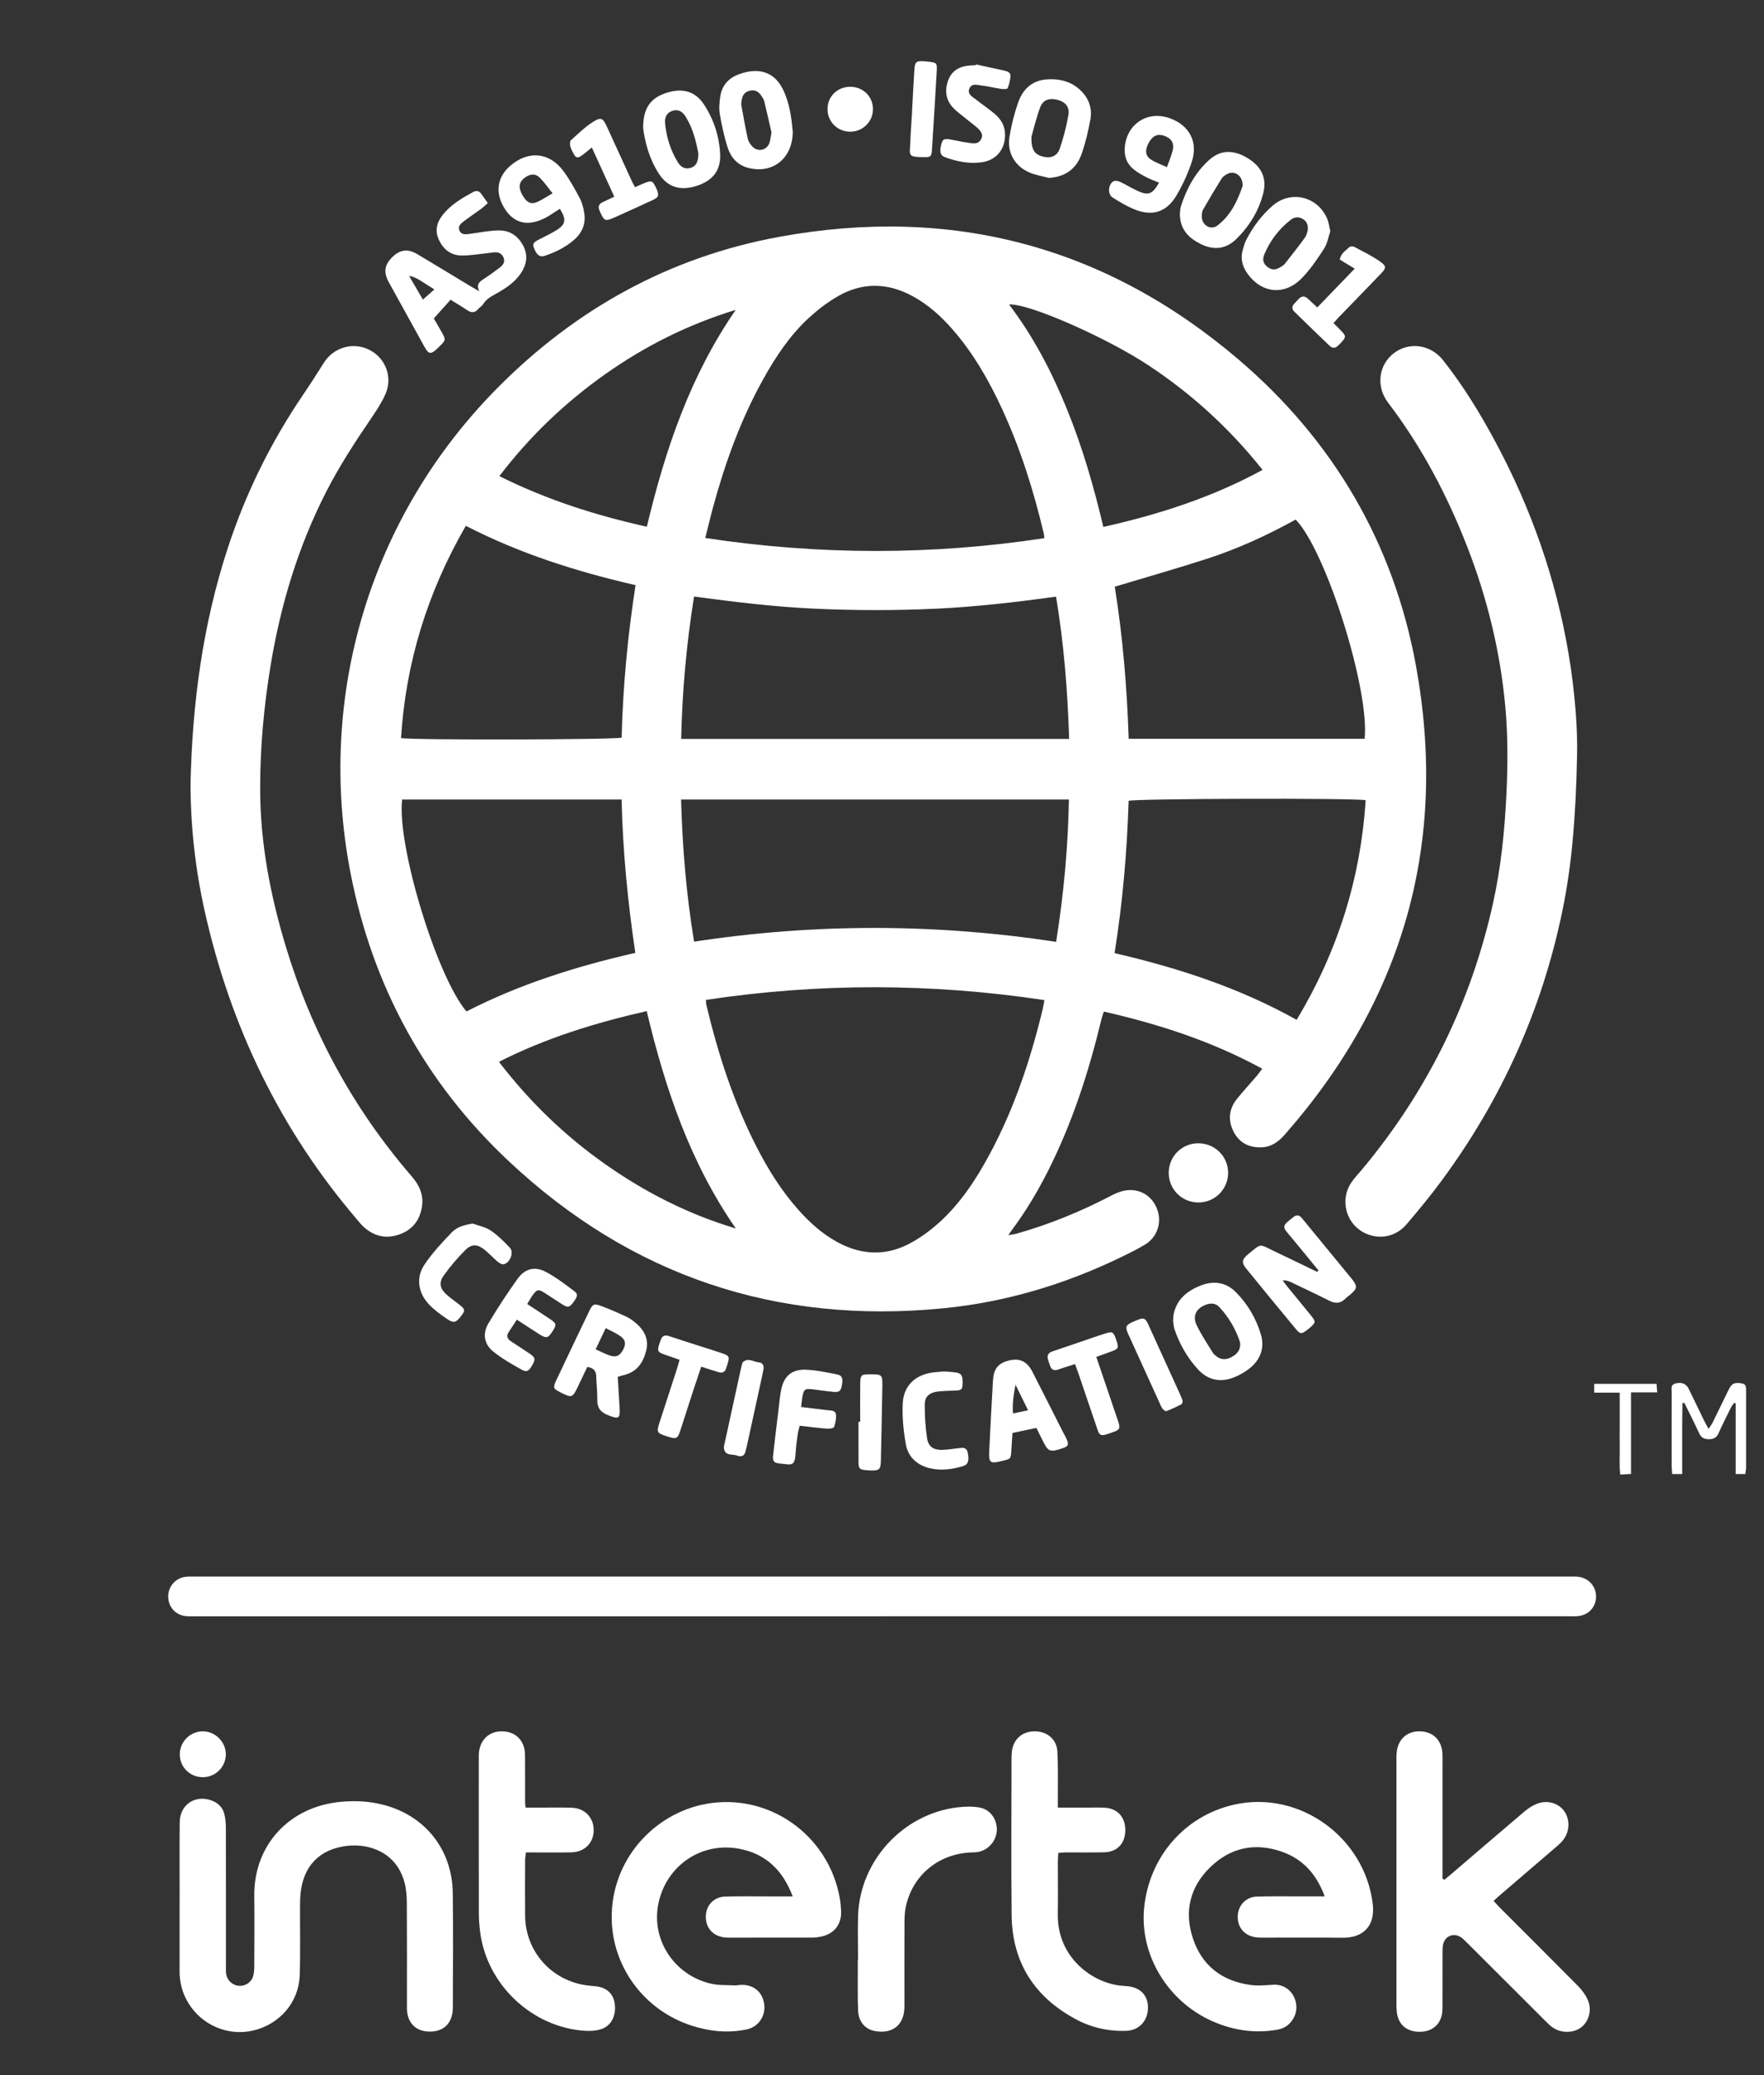 <svg xmlns="http://www.w3.org/2000/svg" id="Layer_1" data-name="Layer 1" viewBox="0 0 850 1000"><rect x="0" y="0" width="850" height="1000" fill="#333333" stroke="none"/><defs><style>      .cls-1 {        fill: #fff;        stroke-width: 0px;      }    </style></defs><path class="cls-1" d="m608.2,515.01c-24.27-13.24-49.71-21.46-76.29-27.53-.41,1.26-.83,2.29-1.09,3.35-6.07,25.36-14.02,50.06-25.8,73.41-4.93,9.77-10.5,19.15-17.02,27.95-.58.79-1.14,1.6-2.15,3.03,1.76-.3,2.83-.39,3.84-.68,16.1-4.54,31.48-10.86,46.28-18.63,2.35-1.23,5.07-2.2,7.69-2.38,6.77-.48,12.3,3.69,14.25,10.15,1.84,6.1-.54,12.71-6.16,16.08-3.94,2.36-8.08,4.4-12.22,6.39-26.91,12.94-55.18,21.38-84.92,24.31-80.48,7.93-150.6-15.6-209.49-70.91-40.38-37.92-65.74-84.69-76.26-139.09-16.39-84.76,9.31-171.37,70.82-233.48,37.77-38.14,82.99-63.17,135.79-72.84,82.94-15.2,157.33,4.41,221.51,59.26,45.58,38.96,74.59,88.52,85.34,147.52,15.5,85.11-5.94,160.57-63.11,225.72-3.05,3.47-6.47,6.09-11.33,6.26-6.04.22-10.72-2.19-13.46-7.55-2.79-5.46-2.29-10.92,1.6-15.76,3.06-3.81,6.39-7.4,9.57-11.11.83-.97,1.55-2.04,2.63-3.48Zm-268.04-33.17c.1,1.17.07,1.88.23,2.54,5.66,23.67,13.1,46.72,24.24,68.44,5.52,10.77,11.91,20.99,19.97,30.08,5.46,6.16,11.51,11.63,18.8,15.63,12.05,6.6,24.19,6.85,36.14.07,4.58-2.6,8.94-5.8,12.86-9.32,10.27-9.24,17.78-20.65,24.29-32.71,12.03-22.27,19.93-46.06,25.82-70.58.29-1.2.45-2.42.75-4.04-54.55-8.2-108.69-8.29-163.1-.1Zm-.33-222.58c54.97,8.31,109.1,8.33,163.38.09-.11-1.03-.1-1.6-.23-2.15-4.91-20.72-11.25-40.95-20.21-60.31-6.36-13.74-13.84-26.79-23.86-38.24-5.52-6.31-11.69-11.86-19.11-15.9-12.05-6.56-24.22-6.82-36.12.04-4.93,2.84-9.56,6.4-13.76,10.25-9.21,8.42-16.05,18.72-22.09,29.56-10.84,19.43-18.33,40.18-24.17,61.57-1.32,4.82-2.46,9.69-3.83,15.09Zm175.34,96.83c-.74-23.2-2.49-45.74-6.31-68.57-19.49,2.7-38.71,4.93-58.06,5.82-19.54.9-39.06.88-58.6-.03-19.32-.9-38.49-3.25-57.77-5.84-3.69,23.11-5.71,45.73-6.2,68.62h186.95Zm-180.74,97.7c58.36-8.9,116.31-8.76,174.47.08,3.69-23.1,5.74-45.71,6.16-68.59h-186.88c.63,22.95,2.5,45.48,6.26,68.51Zm209.44-97.76h113.68c2.51-23.62-18.6-90.67-33.22-105.64-13.57,7.47-27.65,14-42.43,18.79-14.71,4.77-29.6,8.99-44.74,13.55,3.84,23.93,5.88,48.35,6.71,73.3Zm-6.82,103.29c30.67,7.1,60.15,16.7,87.76,32.15,19.74-32.9,30.82-68,33.23-105.86-6.07-1.09-111.01-.78-114.19.3-.8,24.43-2.85,48.84-6.79,73.41Zm-343.83-103.65c5.23,1.05,103.16.82,106.32-.21.61-24.48,2.9-48.88,6.7-73.48-28.46-6.52-55.83-15.24-81.78-28.58-18.47,31.99-28.93,65.88-31.23,102.28Zm106.3,29.62h-105.75c-2.59,21.91,16.52,84.95,30.99,102.13,25.58-13.12,52.85-21.73,81.38-28.23-3.65-24.47-6.04-48.83-6.62-73.9Zm232.13-131.35c26.84-6.05,52.45-14.25,76.73-27.5-15.92-20-34.1-36.57-54.88-50.32-20.51-13.57-58.17-30.12-67.29-29.39,11.91,15.64,20.78,32.83,28.08,50.86,7.34,18.11,12.75,36.84,17.36,56.35Zm-220.03,233.31c-24.81,5.68-48.52,12.92-71.2,24.45,14.82,19.31,31.71,35.56,51.09,49.24,19.37,13.67,40.26,24.25,63.06,31.07-22.01-31.7-34.03-67.31-42.95-104.76Zm42.91-337.92c-22.86,6.97-43.8,17.45-63.12,31.15-19.3,13.68-36.19,29.83-50.79,48.97,22.87,11.4,46.38,18.89,71.07,24.38,8.87-37.3,20.94-72.87,42.84-104.51Z"></path><path class="cls-1" d="m91.79,378.01c.86-39.26,5.93-76.99,17.88-113.64,8.61-26.4,20.71-51.06,36.31-74.03,3.47-5.11,6.8-10.31,10.09-15.54,4.69-7.45,14.08-10.16,21.9-6.22,7.8,3.93,11.36,13.13,7.79,21.27-1.71,3.91-4.08,7.59-6.5,11.14-8.03,11.76-15.79,23.65-22.26,36.36-13.28,26.09-21.66,53.74-26.47,82.53-3.35,20.02-5.2,40.18-5.17,60.48.05,25.93,4.9,51.1,12.38,75.84,12.43,41.16,32.51,78.11,60.63,110.66,3.78,4.37,5.92,9.14,4.91,14.98-1.12,6.52-4.85,11.01-11.08,13.12-6.41,2.17-12.19.73-17.13-3.88-1.15-1.07-2.13-2.33-3.16-3.54-36.98-43.27-60.87-93.01-73.26-148.41-4.57-20.41-6.81-41.07-6.84-61.13Z"></path><path class="cls-1" d="m759.93,364.11c-.67,29.86-2.47,52.48-7.07,74.79-9.84,47.74-29.43,91.15-58.39,130.32-5.29,7.16-10.97,14.05-16.76,20.82-4.97,5.82-12.5,7.39-19.2,4.56-9.94-4.2-13.36-16.47-6.98-25.29,1.51-2.09,3.31-3.98,4.96-5.96,31.39-37.69,52.44-80.48,63-128.37,3.76-17.02,5.51-34.32,6.36-51.71.71-14.36.79-28.72-.54-43.08-2.46-26.51-8.72-52.09-18.37-76.86-9.64-24.76-21.93-48.08-38.08-69.28-5.91-7.75-4.63-18.16,2.77-23.84,7.36-5.65,17.71-4.26,23.77,3.43,9.73,12.34,17.9,25.7,25.31,39.53,17.17,32.05,29.05,65.93,35.11,101.8,3.15,18.61,4.46,37.38,4.09,49.13Z"></path><path class="cls-1" d="m425.15,778.89c-110.14,0-220.29,0-330.43,0-1.58,0-3.17.06-4.74-.04-4.99-.33-8.6-3.95-8.9-8.85-.31-5.03,3.09-9.34,8.06-10.11,1.27-.2,2.58-.14,3.87-.14,221.29,0,442.58,0,663.88,0,1.15,0,2.31-.05,3.45.07,5.24.55,8.93,4.79,8.71,9.98-.21,5.02-3.97,8.76-9.16,9.05-1.43.08-2.87.03-4.31.03-110.14,0-220.29,0-330.43,0Z"></path><path class="cls-1" d="m86.56,914.68c0-12.21-.1-24.43.04-36.64.09-8.37,7.44-13.28,15.28-10.41,3.17,1.16,5.43,3.32,6.24,6.61.51,2.06.7,4.25.71,6.38.05,22.13.03,44.26.03,66.39,0,1.29-.07,2.6.07,3.88.37,3.35,2.98,5.84,6.25,6.08,3.05.23,5.99-1.72,6.85-4.8.41-1.49.48-3.12.49-4.68.04-11.21.15-22.42,0-33.63-.35-24.57,16.78-43.32,41.86-45.58,6.81-.61,13.51-.28,20.1,1.39,20.3,5.15,33.4,21.52,33.69,42.59.25,18.39.1,36.79.03,55.18-.03,7.34-4.15,11.55-10.99,11.58-6.77.03-10.96-4.09-11.13-10.95-.02-1.01,0-2.01,0-3.02,0-15.95.06-31.9-.05-47.85-.02-3.42-.26-6.95-1.16-10.22-4.06-14.71-17.38-18.65-27.64-17.46-13.31,1.55-21.15,9.76-22.43,23.16-.2,2.14-.22,4.3-.23,6.46-.05,10.92.22,21.85-.16,32.76-.44,12.89-9.45,23.4-22.07,26.53-12.31,3.05-25.36-2.5-31.83-13.58-2.66-4.56-3.99-9.49-3.98-14.8.03-11.78,0-23.57.01-35.35Z"></path><path class="cls-1" d="m695.97,905.87c1.18-.97,2.37-1.93,3.53-2.93,11.68-10,23.33-20.03,35.06-29.97,1.72-1.46,3.7-2.78,5.78-3.63,4.98-2.05,10.33-.61,13.23,3.23,2.91,3.85,2.96,9.49-.03,13.71-.9,1.27-2.09,2.37-3.27,3.39-9.47,8.16-18.97,16.28-28.46,24.43-.64.55-1.23,1.15-2.09,1.97,1.15,1.24,2.16,2.39,3.24,3.47,12.49,12.5,25.03,24.96,37.45,37.54,1.88,1.9,3.58,4.19,4.65,6.61,2.14,4.82.62,10.36-3.12,13.27-3.66,2.85-9.61,2.95-13.74.09-1.4-.97-2.62-2.23-3.84-3.44-12.51-12.48-25-24.99-37.52-37.47-1.01-1.01-2.03-2.09-3.25-2.8-3.33-1.95-7.16-.34-8.15,3.4-.36,1.36-.34,2.84-.35,4.27-.03,8.19-.01,16.38-.02,24.57,0,1.29.03,2.59-.09,3.88-.55,5.89-4.6,9.54-10.65,9.66-6.17.12-10.38-3.23-11.19-9.02-.24-1.7-.25-3.44-.25-5.16-.01-38.79-.01-77.58,0-116.38,0-1.29-.03-2.59.09-3.88.58-6.53,5.06-10.58,11.43-10.35,6.22.22,10.3,4.31,10.64,10.7.07,1.29.03,2.59.03,3.88,0,17.24,0,34.48,0,51.72v4.7c.3.18.59.37.89.55Z"></path><path class="cls-1" d="m638.32,913.86c-4.02-10.85-10.6-18.01-20.69-21.54-13-4.55-24.84-1.95-34.61,7.63-9.67,9.48-12.46,21.24-8.23,34.09,4.31,13.07,13.85,20.49,27.4,22.46,3.64.53,7.44.21,11.15-.05,9.05-.63,13.7,9,10.13,15.8-1.72,3.28-4.39,5.24-8.03,5.87-10.81,1.87-21.2.33-31.17-4.06-21.65-9.55-35.19-32.09-32.96-54.66,2.45-24.71,19.67-44.45,43.42-49.76,31.42-7.03,62.81,15.71,66.73,47.77,1.37,11.2-5.09,16.5-14.54,16.39-12.94-.15-25.88-.03-38.82-.05-1.28,0-2.6-.06-3.85-.32-5.07-1.06-8.12-5.13-7.83-10.32.27-4.99,4-8.98,9.14-9.15,7.04-.23,14.09-.09,21.13-.1,3.57,0,7.15,0,11.64,0Z"></path><path class="cls-1" d="m381.97,913.86c-4.85-12.83-13.16-20.54-25.71-22.93-18.28-3.48-35.1,8.03-38.96,26.2-3.7,17.39,7.38,34.62,25.25,38.8,3.71.87,7.68.63,11.53.83.99.05,2-.23,3-.26,6.15-.18,10.47,3.53,11.19,9.57.65,5.5-2.85,10.71-8.4,11.89-9.07,1.92-18.04.98-26.79-1.87-22.42-7.3-38.04-27.99-38.32-51.59-.33-28.07,20.22-50.57,45.39-55.19,30.04-5.51,58.94,14.72,64.47,45.19.38,2.11.58,4.28.68,6.43.29,6.23-3.18,10.83-9.24,12.23-1.53.35-3.12.57-4.69.57-13.37.04-26.74.03-40.11.02-1,0-2.02-.05-3-.23-5.29-.99-8.45-5.09-8.14-10.49.28-5.02,3.97-8.9,9.18-9.07,7.04-.23,14.09-.08,21.13-.09,3.56,0,7.13,0,11.54,0Z"></path><path class="cls-1" d="m253.28,871.09c2.03,0,3.87,0,5.7,0,5.46,0,10.92-.11,16.38.04,6.43.17,10.84,4.83,10.71,11.06-.12,6.04-4.46,10.32-10.82,10.46-5.74.12-11.49.03-17.24.04-1.42,0-2.84,0-4.56,0-.16,1.34-.4,2.42-.41,3.51-.03,9.05-.1,18.1,0,27.15.21,17.07,12.63,31.02,29.6,33.38,1.42.2,2.85.3,4.28.44,5.3.49,8.68,3.57,9.31,8.48.76,5.95-1.83,10.84-6.96,12.33-2.29.66-4.83.81-7.22.67-25.41-1.52-47.28-21.97-50.65-47.31-.41-3.12-.66-6.29-.66-9.44-.05-24.56-.03-49.12-.03-73.69,0-.86-.02-1.72,0-2.59.24-6.99,4.81-11.48,11.46-11.29,6.52.19,10.75,4.61,10.82,11.44.07,7.61.02,15.23.03,22.84,0,.68.13,1.37.24,2.49Z"></path><path class="cls-1" d="m509.72,871.09c4.75,0,9.03,0,13.31,0,3.02,0,6.04-.09,9.06.03,6.33.26,10.22,4.52,10.15,10.97-.07,6.25-3.9,10.37-10.1,10.53-6.18.15-12.36.03-18.54.06-1.12,0-2.23.14-3.65.24-.08,1.58-.21,2.98-.21,4.39-.02,8.33.11,16.67-.03,25-.37,21.32,17.18,33.63,31.2,34.65.72.05,1.43.11,2.15.17,6.43.53,10.19,4.45,10.1,10.53-.09,6.16-4.25,10.76-10.43,10.99-8.63.32-16.89-1.55-24.49-5.66-19.92-10.76-30.54-27.46-30.78-50.17-.27-25.29-.06-50.58-.05-75.87,0-1,.06-2.01.19-3.01.73-5.84,4.89-9.52,10.8-9.61,6.02-.09,10.78,3.74,11.11,9.71.4,7.16.19,14.36.23,21.54.01,1.69,0,3.39,0,5.5Z"></path><path class="cls-1" d="m413.45,944.46c0-7.18-.22-14.37.04-21.54.94-26.26,21.63-48.77,47.77-51.94,3.64-.44,7.51-.58,11.07.13,5.16,1.04,8.39,6.19,7.98,11.32-.4,4.95-4.26,9.24-9.18,10.07-1.27.21-2.58.14-3.87.22-15.43.93-27.59,11.19-30.79,26.14-.51,2.36-.61,4.84-.63,7.27-.06,12.79-.03,25.57-.03,38.36,0,1.29.04,2.59-.06,3.88-.59,8.23-6.51,11.93-14.52,10.31-4.54-.92-7.53-4.65-7.75-9.66-.24-5.45-.12-10.91-.15-16.37-.01-2.73,0-5.46,0-8.19.04,0,.08,0,.12,0Z"></path><path class="cls-1" d="m217.12,144.44c-2.77,3.09-5.25,5.85-8.09,9.02,1.17,2.02,2.61,4.46,3.99,6.94,1.8,3.21,1.77,3.47-.67,5.95-5.35,5.44-5.69,4.74-8.97-1.3-5.28-9.71-10.72-19.33-16.03-29.03-2.58-4.71-2.11-8.18,1.33-11.76,3.81-3.96,7.65-4.61,12.38-1.8,8.52,5.05,16.96,10.24,25.45,15.35,1.21.73,2.45,1.4,4.42,2.53-1.5-3.13-.06-4.46,1.89-5.72,2.77-1.79,5.44-3.74,8.07-5.73,1.57-1.19,2.63-2.75,1.71-4.85-.87-1.98-2.56-2.64-4.6-2.42-3.14.34-6.27.79-9.41,1.12-2,.21-4.01.4-6.01.39-5.33-.04-8.9-2.87-11.08-7.52-2.05-4.37-1.07-8.42,1.83-12.07,3.94-4.95,9.28-8.08,14.71-11.04,1.4-.76,2.79-.59,3.8.83.99,1.39,1.98,2.78,3.22,4.53-1.2,1.04-2.19,2.01-3.28,2.82-2.77,2.04-5.65,3.95-8.39,6.04-1.36,1.03-2.84,2.28-2.04,4.31.8,2.01,2.67,1.97,4.42,1.75,2.85-.35,5.67-.89,8.52-1.25,1.99-.25,4-.47,6-.49,5.43-.05,9.28,2.61,11.78,7.29,2.4,4.49,1.81,8.88-.88,13.05-2.89,4.49-7.21,7.37-11.72,9.92-2.48,1.4-5,2.59-6.57,5.16-.58.95-1.68,1.56-2.43,2.43-1.59,1.85-3.25,2.01-5.27.63-2.48-1.69-5.08-3.2-8.12-5.1Zm-7.81-4.95c-2.47-1.57-4.39-2.81-6.32-4.03q-3.7-2.34-5.82-2.43c2.25,3.86,4.44,7.64,6.6,11.34,1.99-1.75,3.57-3.15,5.54-4.89Z"></path><path class="cls-1" d="m635.32,612.23c-4.54-5.53-9.02-11.1-13.62-16.58-3.78-4.49-4.37-4.64,1.65-9.22,1.41-1.07,2.63-.93,3.77.36.38.43.74.87,1.11,1.32,7.65,9.31,15.32,18.62,22.95,27.95,3.11,3.81,2.96,4.88-.88,8.09-.66.55-1.4,1.03-1.99,1.64-2.35,2.42-4.86,2.5-7.81,1.01-6.14-3.1-12.38-6.02-18.59-8.99-1.11-.53-2.28-.91-3.86-.79.82,1.08,1.6,2.19,2.46,3.24,3.81,4.67,7.68,9.29,11.45,14,2.08,2.59,1.97,3.13-.48,5.32-.53.48-1.1.92-1.67,1.35-2.67,2.03-3.29,2.07-5.33-.39-8.06-9.72-16.08-19.48-24.05-29.28-2.2-2.71-2.03-4.32.7-6.59,7-5.82,5.46-5.21,12.67-1.81,6.98,3.29,13.91,6.7,20.86,10.05.23-.23.45-.46.68-.69Z"></path><path class="cls-1" d="m297.67,663.48c.29,4.93.57,9.79.88,14.64.35,5.63-.36,5.93-5.71,3.79-3.6-1.44-5.11-3.6-5.04-7.43.08-3.73-.4-7.46-.5-11.19-.07-2.51-1.1-4.06-4.3-4.59-1.43,3-2.96,6.18-4.47,9.36-2.69,5.65-2.95,5.74-8.63,2.84-3.31-1.69-3.53-2.19-1.88-5.69,5.28-11.17,10.58-22.32,15.93-33.46,1.59-3.32,2.29-3.7,5.7-2.42,4.16,1.56,8.24,3.35,12.26,5.23,1.67.78,3.2,1.94,4.61,3.14,4,3.41,6.15,7.72,4.89,13-1.37,5.74-4.32,10.34-10.56,11.88-.95.23-1.88.53-3.17.9Zm-5.78-23.46c-1.74,3.64-3.23,6.76-4.88,10.22,2.61,1.16,4.63,2.24,6.76,2.95,3.11,1.04,4.85.23,6.39-2.59,1.57-2.88,1.36-4.86-1.26-6.73-2.03-1.46-4.4-2.44-7.01-3.84Z"></path><path class="cls-1" d="m565.27,636.52c.1-1.43.07-2.31.24-3.14,1.53-7.4,6.72-11.46,13.3-13.98,6.16-2.36,12.03-1.42,16.72,3.3,5.63,5.67,9.65,12.53,11.98,20.14,1.99,6.5-.02,12.29-5.33,16.54-2.42,1.93-5.27,3.53-8.17,4.6-6.24,2.3-12.07.94-16.56-3.88-5.21-5.6-9.01-12.2-11.48-19.48-.5-1.47-.53-3.09-.69-4.09Zm32.32,11.15c-.02-.22,0-.67-.13-1.07-2.12-6.32-5.46-11.96-10-16.81-1.71-1.83-4.06-1.93-6.4-1.05-4.64,1.75-6.58,5.42-4.43,9.88,2.22,4.62,5.12,8.91,7.8,13.3.43.71,1.18,1.25,1.85,1.77,2.34,1.8,4.78,1.58,7.24.23,2.39-1.32,4.16-3.06,4.08-6.25Z"></path><path class="cls-1" d="m505.26,85.72c-3.02-.82-6.17-1.33-9.04-2.52-7.17-2.99-11.06-9.67-9.78-17.36.91-5.5,2.28-10.98,4.09-16.25,2.13-6.23,6.42-10.64,13.36-11.27,7.24-.66,13.74,1.24,18.49,7.09,2.85,3.52,3.84,7.85,3.03,12.2-1.05,5.62-2.34,11.27-4.25,16.65-2.65,7.47-8.33,11.11-15.9,11.47Zm-8.27-19.73c-.11,6.27,1.59,8.49,5.64,9.5,3.68.91,6.75-.18,8.04-3.91,1.81-5.26,3.2-10.71,4.16-16.19.68-3.84-1.51-6.3-5.19-7.26-4.07-1.07-7.08-.07-8.49,3.77-1.92,5.22-3.18,10.68-4.17,14.11Z"></path><path class="cls-1" d="m568.52,103.16c.12-.93.1-2.42.53-3.77,2.71-8.48,6.87-16.16,13.48-22.21,5.5-5.04,11.77-5.16,18.67-.97,6.63,4.03,9.31,9.57,7.55,16.7-2.15,8.71-6.77,16.16-13.14,22.38-4.81,4.7-10.64,5.4-16.73,2.45-5.9-2.86-10.24-6.93-10.35-14.58Zm30.27-13.59c.07-5.05-3.93-7.58-7.48-5.7-.99.53-2.07,1.24-2.64,2.15-3.09,4.96-6.1,9.98-8.99,15.05-.53.93-.59,2.22-.58,3.34.04,4.1,4.27,6.72,7.52,4.27,6.66-5.02,9.86-12.38,12.16-19.13Z"></path><path class="cls-1" d="m641.01,111.42c-.87,2.57-1.35,5.85-2.98,8.39-3.25,5.03-6.68,10.09-10.85,14.35-8.39,8.57-19.69,7.14-26.42-2.82-2.19-3.24-3.03-6.8-2-10.64.48-1.79.98-3.63,1.84-5.26,3.22-6.14,7.31-11.7,12.55-16.26,8.83-7.69,21.74-4.59,26.38,6.24.72,1.67.91,3.57,1.5,5.99Zm-10.83-.53c.22-2.97-.81-4.46-2.56-5.45-1.96-1.11-3.97-.85-5.67.48-5.65,4.42-9.9,9.97-12.68,16.56-1.15,2.73-.49,4.6,1.47,6.15,1.98,1.57,3.82,1.61,6.36.05.73-.45,1.52-.92,2.03-1.58,3.28-4.16,6.57-8.32,9.67-12.62.88-1.22,1.13-2.9,1.38-3.59Z"></path><path class="cls-1" d="m269.76,100.62c-1.67,1.09-3.34,2.18-5.03,3.25-.73.46-1.49.87-2.25,1.26-7.94,4.01-14.43,2.63-18.92-4.02-5.17-7.65-4.3-15.53,2.34-21.24,8.77-7.54,18.99-6.54,25.79,2.83,2.94,4.05,5.39,8.49,7.73,12.92,1.11,2.11,1.7,4.58,2.09,6.96.86,5.24-.96,9.62-4.96,13.07-4.09,3.52-8.85,5.86-13.91,7.59-2.5.85-3.92-.21-5.28-3.57-.85-2.1-.48-2.78,2.24-4.2,2.8-1.46,5.68-2.79,8.37-4.43,4.68-2.86,5.07-5.33,1.78-10.44Zm-3.5-7.48c-2.44-3.01-4.12-5.5-6.21-7.56-2.07-2.03-4.52-1.84-7.04-.05-2.5,1.78-3.22,3.89-2.1,6.73.47,1.19,1.11,2.34,1.87,3.36,1.64,2.2,3.46,2.85,6.02,1.74,2.32-1,4.43-2.48,7.46-4.22Z"></path><path class="cls-1" d="m309.91,61.61c-.03-9.58,3.62-14.47,11.35-16.91,7.73-2.44,13.86-.7,18.08,5.83,4.66,7.21,7.3,15.28,7.67,23.87.34,7.75-3.65,12.73-11.37,15.19-7.75,2.47-13.87.69-18.09-5.78-4.7-7.22-6.83-15.37-7.64-22.19Zm26.59,12.4c-1.02-5.72-2.58-12.09-6.09-17.77-1.79-2.89-3.98-3.66-6.5-2.8-2.27.77-3.73,2.77-3.45,5.8.61,6.76,2.61,13.16,6.16,18.96,1.72,2.81,4.09,3.5,6.59,2.55,2.21-.84,3.32-2.84,3.29-6.75Z"></path><path class="cls-1" d="m382,63.32c.02,13.13-9.79,20.66-21.55,17.55-5.05-1.33-8.23-4.92-9.75-9.57-1.73-5.29-2.9-10.8-3.85-16.3-.47-2.76-.19-5.73.23-8.54.8-5.27,3.92-8.83,8.94-10.65,1.35-.49,2.73-.92,4.13-1.2,7.67-1.49,13.63,1.37,17.1,8.42,3.3,6.69,4.14,13.99,4.74,20.27Zm-10.26.46c-1.04-4.54-2.19-9.7-3.44-14.84-.23-.95-.81-1.84-1.35-2.68-1.54-2.36-3.39-3.13-5.84-2.51-2.43.62-3.45,2.37-3.74,4.7-.09.71-.29,1.46-.17,2.14.99,5.48,1.96,10.97,3.16,16.41.29,1.32,1.24,2.62,2.2,3.64,2.52,2.68,6.71,1.9,8.1-1.52.57-1.42.64-3.05,1.09-5.35Z"></path><path class="cls-1" d="m558.52,88.02c-2.13-.88-4.04-1.52-5.8-2.44-2.15-1.12-4.34-2.28-6.23-3.78-3.52-2.78-4.94-6.56-4.5-11.05,1.09-11.12,10.98-17.5,21.49-13.84,9.6,3.35,14,11.48,10.76,21.19-1.85,5.54-4.33,10.98-7.3,16.01-4.87,8.26-11.8,10.35-20.65,6.65-3.55-1.49-6.9-3.51-10.17-5.57-2.54-1.6-2.18-6.54.55-7.88.81-.4,2.23-.06,3.17.38,2.72,1.28,5.29,2.9,8.02,4.17,5.46,2.55,7.38,1.86,10.65-3.85Zm3.77-7.46c1.08-3.07,2.18-5.52,2.79-8.09.83-3.48-.65-5.81-3.98-6.99-3.24-1.15-5.58-.17-7.44,3.11-2.06,3.64-1.9,6.43.96,8.3,2.2,1.44,4.76,2.31,7.67,3.66Z"></path><path class="cls-1" d="m499.37,688.11c-3.92.83-7.54,1.59-11.51,2.43-.19,3.1-.35,6.06-.57,9.02-.26,3.39-.35,3.45-3.63,4.28-6.84,1.71-7.3,1.38-6.96-5.41.55-11.05,1.13-22.1,1.76-33.14.31-5.49,2.41-8.19,7.14-9.52,5.41-1.51,9.19.07,11.79,5.13,4.92,9.58,9.75,19.21,14.62,28.82.71,1.41,1.54,2.77,2.13,4.23.91,2.23.47,3.06-1.82,3.84-6.55,2.25-7.22,1.97-10.22-4.22-.81-1.67-1.65-3.33-2.71-5.47Zm-3.99-8.5c-2.22-4.54-4.13-8.42-6.04-12.31-.9,4.64-1.61,9.05-1.23,13.85,2.5-.53,4.54-.96,7.27-1.54Z"></path><path class="cls-1" d="m254.05,628.41c3.87,2.55,7.48,4.87,11.04,7.27,3.09,2.08,3.18,2.7,1.16,5.87-2.09,3.3-2.97,3.55-6.19,1.53-3.61-2.27-7.17-4.63-11.02-7.13-1.44,2.2-2.68,4.1-3.93,6-1.21,1.83-.69,3.24,1.02,4.37,3.11,2.06,6.26,4.06,9.34,6.17,2.4,1.65,2.56,2.53,1.22,4.98-1.75,3.22-2.81,3.98-5.28,2.6-4.73-2.66-9.52-5.36-13.72-8.75-4.45-3.59-5.28-8.66-2.34-13.59,4.4-7.39,9.13-14.61,14.14-21.6,3.39-4.73,8.2-6,13.35-3.31,4.91,2.57,9.39,6.01,13.84,9.35,1.99,1.5,1.68,2.56-.51,5.53-1.6,2.17-2.5,2.51-4.64,1.22-3.19-1.93-6.24-4.1-9.41-6.06-2.72-1.68-3.37-1.49-5.31,1.1-.43.57-.81,1.18-1.19,1.79-.45.73-.88,1.47-1.57,2.65Z"></path><path class="cls-1" d="m470.36,31.05c4.61,1.01,9.22,2,13.82,3.04,1.46.33,2.93.96,2.73,2.76-.22,1.94-.62,3.92-1.4,5.68-.22.49-2.11.46-3.18.3-3.12-.46-6.19-1.29-9.32-1.62-2.12-.23-4.93-1.31-5.98,1.67-.92,2.61,1.55,3.74,3.18,5.03,2.93,2.31,6.03,4.41,8.9,6.79,3.22,2.67,5.23,6.02,5.19,10.41-.07,7-4.29,12.12-11.24,13.09-6.11.86-12.02-.36-17.74-2.46-2.29-.84-2.68-2.68-1.73-6.25.63-2.36,1.28-2.77,4.18-2.3,2.97.49,5.9,1.24,8.89,1.62,2.2.28,4.71.91,6.11-1.76,1.05-2,.34-3.7-2.6-6.12-3.11-2.55-6.34-4.95-9.4-7.55-3.91-3.32-5.67-7.5-4.48-12.67,1.23-5.39,4.58-8.4,10.11-9.05,1.28-.15,2.58-.17,3.86-.25.04-.12.07-.25.11-.37Z"></path><path class="cls-1" d="m386.01,678.04c4.59.55,8.7,1.06,12.82,1.54,1.57.18,3.69.06,3.94,1.88.27,2.02-.18,4.26-.87,6.21-.22.61-2.25.9-3.4.81-4.28-.34-8.54-.9-13.15-1.42-.34,1.38-.75,2.56-.92,3.77-.4,2.84-.82,5.69-.98,8.56-.44,7.73-1.77,6.39-7.71,5.88-2.83-.24-3.53-1.2-3.22-3.93.85-7.56,1.77-15.11,2.68-22.67.34-2.85.61-5.72,1.13-8.53,1.25-6.8,4.94-10.29,11.82-10.08,5.11.16,10.22,1.29,15.27,2.29,2.46.49,2.88,2.05,2.18,5.54-.49,2.45-1.24,3.1-3.9,2.86-3.29-.3-6.56-.79-9.83-1.2-4.11-.52-4.65-.11-5.31,4.07-.2,1.25-.31,2.52-.55,4.44Z"></path><path class="cls-1" d="m227.81,589.64c2.92,1.08,6.18,1.67,8.68,3.37,3.4,2.31,6.38,5.32,9.22,8.32,2.13,2.26-.15,7.68-3.25,7.93-.93.07-2.09-.76-2.9-1.46-2.08-1.77-3.92-3.81-6.04-5.52-3.4-2.74-6.17-2.97-9.24.07-3.85,3.82-7.4,8.02-10.55,12.44-2.42,3.4-1.67,6.32,1.53,9.15,2.04,1.8,4.31,3.34,6.44,5.05,2.41,1.93,2.48,2.57.71,4.92-2.73,3.62-3.74,3.95-7.4,1.43-2.94-2.03-5.89-4.18-8.32-6.77-5.19-5.52-6.37-12.77-2.24-19.02,3.76-5.69,8.55-10.75,13.28-15.71,2.62-2.74,6.52-3.66,10.08-4.21Z"></path><path class="cls-1" d="m454.84,660.89c1.42.11,3.58.19,5.71.49,2.81.39,3.51,1.75,3.27,5.87-.14,2.4-.59,2.73-3.72,2.88-2.86.13-5.76.1-8.59.5-3.77.53-5.92,2.51-5.92,6.22,0,5.43.31,10.91,1.14,16.28.63,4.11,3.18,5.72,7.43,5.56,2.72-.1,5.42-.56,8.13-.86,1.78-.2,3.44-.36,3.98,2.06.81,3.67.35,5.86-2.05,6.58-5.41,1.62-10.94,2.44-16.55.98-5.97-1.55-10.1-5.48-11.16-11.36-1.18-6.58-1.87-13.41-1.49-20.06.48-8.52,6.33-13.69,14.81-14.68,1.43-.17,2.86-.27,5.02-.47Z"></path><path class="cls-1" d="m296.01,94.8c-3.65-7.99-7.13-15.63-10.83-23.72-1.87,1.5-3.34,2.79-4.92,3.92-1.83,1.31-2.76,1.12-3.8-.76-.69-1.25-1.36-2.57-1.71-3.94-.21-.86-.16-2.27.39-2.76,3.4-3.06,6.73-6.31,10.55-8.76,3.9-2.51,4.84-1.91,6.77,2.29,4.01,8.74,7.99,17.5,12,26.24.41.9.92,1.75,1.53,2.89,1.67-.73,3.2-1.43,4.76-2.06,3.15-1.27,3.79-.99,5.28,2.19.18.39.39.77.54,1.17,1,2.7.75,3.57-1.84,4.8-4.41,2.1-8.87,4.07-13.31,6.09-2.09.95-4.17,1.93-6.29,2.82-3.33,1.4-4.04,1.09-5.6-2.26-.24-.52-.46-1.05-.69-1.58-.78-1.77-.26-3.07,1.46-3.9,1.78-.86,3.57-1.68,5.72-2.69Z"></path><path class="cls-1" d="m634.75,148.16c6.12-6.35,11.97-12.41,18.02-18.7-2.65-1.6-4.92-2.98-7.2-4.36.58-3.07,2.85-4.32,4.55-5.94.47-.45,1.78-.55,2.39-.22,4.28,2.28,8.71,4.39,12.63,7.2,3.05,2.18,2.82,3.07.15,5.86-6.86,7.16-13.79,14.26-20.69,21.39-.59.62-1.13,1.29-2.03,2.31,1.32,1.33,2.62,2.59,3.86,3.91,2.14,2.25,2.16,2.8.21,5.05-.56.65-1.2,1.24-1.81,1.85-1.34,1.36-2.77,1.46-4.16.13-5.7-5.48-11.39-10.97-17.04-16.5-1.22-1.2-1.13-2.56.03-3.83.68-.74,1.39-1.46,2.07-2.19,1.45-1.55,2.95-1.62,4.5-.17,1.36,1.26,2.71,2.54,4.5,4.21Z"></path><path class="cls-1" d="m337.89,658.58c-1.31,3.92-2.5,7.43-3.65,10.95-2.13,6.54-4.21,13.11-6.36,19.65-1.39,4.23-1.88,4.44-6.22,3.09-.14-.04-.27-.1-.41-.14-4.8-1.56-4.99-1.9-3.42-6.74,2.74-8.46,5.51-16.91,8.25-25.37.47-1.47.86-2.96,1.37-4.74-2.42-.84-4.55-1.59-6.69-2.33-4.05-1.41-4.25-1.8-2.85-5.91.14-.41.32-.8.45-1.21.64-2.02,1.87-2.68,3.96-1.98,4.76,1.6,9.55,3.1,14.32,4.64,3.82,1.23,7.67,2.4,11.46,3.7,3.29,1.13,3.5,1.65,2.47,5.11-.2.69-.49,1.35-.68,2.04-.55,1.93-1.89,2.44-3.66,1.91-2.6-.77-5.17-1.64-8.35-2.66Z"></path><path class="cls-1" d="m528.26,653.88c3.4,10.04,6.67,19.67,9.93,29.3.28.81.6,1.62.83,2.44.73,2.62.48,3.32-2.03,4.27-7.82,2.97-7.02,2.22-9.14-3.9-2.76-8-5.44-16.02-8.16-24.03-.5-1.46-1.05-2.89-1.68-4.6-2.93.94-5.53,1.69-8.05,2.61-2.07.75-3.32.11-4.01-1.88-.33-.95-.64-1.9-.94-2.86-.62-2.01.07-3.31,2.08-3.98,4.08-1.36,8.14-2.77,12.22-4.15,4.48-1.52,8.94-3.12,13.45-4.54,3.35-1.05,3.81-.69,5.12,3.17,1.28,3.77,1.11,4.23-2.27,5.51-2.27.86-4.56,1.64-7.35,2.64Z"></path><path class="cls-1" d="m840.99,710.35h-4.64v-34.06l-.72-.24c-.51.72-1.13,1.4-1.52,2.18-2.04,4.12-4.13,8.22-5.99,12.41-.96,2.17-2.38,2.91-4.68,2.91-2.29,0-3.71-.71-4.7-2.88-2.25-4.94-4.73-9.77-7.12-14.64l-.93.12c-.03,3.74-.08,7.48-.1,11.22-.02,3.74,0,7.47,0,11.21v11.76h-4.84c-.1-1.44-.25-2.69-.25-3.95-.02-11.78-.04-23.57.02-35.35,0-1.58-.71-3.62,1.71-4.31,2.91-.83,5.24.02,6.46,2.5,2.48,5.02,4.87,10.08,7.33,15.12.62,1.26,1.31,2.49,2.25,4.24.85-1.29,1.53-2.13,1.99-3.07,2.54-5.15,5.01-10.34,7.54-15.5,1.65-3.38,2.82-3.93,6.4-3.38,1.36.21,2.06.87,2.13,2.22.03.57.04,1.15.04,1.72,0,12.21,0,24.43-.01,36.64,0,.97-.22,1.94-.36,3.12Z"></path><path class="cls-1" d="m577.59,579.47c-7.92.06-14.3-6.14-14.43-14.03-.13-7.91,6.06-14.35,13.94-14.49,8.12-.15,14.66,6.19,14.68,14.22.02,7.85-6.33,14.25-14.19,14.31Z"></path><path class="cls-1" d="m569.9,675.1c-.19.59-.2,1.43-.55,1.61-2.4,1.21-4.83,2.38-7.34,3.31-.45.16-1.53-.7-1.96-1.34-.72-1.05-1.16-2.29-1.69-3.47-4.69-10.29-9.38-20.59-14.06-30.89-.47-1.04-1.03-2.07-1.32-3.16-.64-2.38-.03-2.96,4.68-4.91,3.12-1.29,3.88-1.17,5.09.87.36.61.62,1.29.92,1.94,4.99,10.94,9.98,21.89,14.95,32.84.47,1.03.84,2.11,1.27,3.2Z"></path><path class="cls-1" d="m367.92,659.63c-.16.84-.3,1.69-.48,2.53-2.53,11.62-5.06,23.23-7.6,34.85-.18.84-.42,1.67-.63,2.5-.56,2.19-2.09,2.7-3.95,1.96-2.29-.91-5.91.36-6.43-3.6-.11-.82.19-1.7.38-2.54,2.56-11.76,5.12-23.51,7.69-35.27.18-.84.38-1.68.61-2.5.11-.41.21-.91.49-1.17,2.57-2.29,5.14-.08,7.7.14,1.64.14,2.44,1.37,2.22,3.1Z"></path><path class="cls-1" d="m439.5,53.2c.35-6.46.66-12.91,1.08-19.36.27-4.17.89-4.61,5.09-4.29.72.06,1.43.13,2.15.21,3.34.41,3.76.72,3.58,4-.72,12.91-1.51,25.82-2.35,38.72-.18,2.84-.68,3.28-3.39,3.26-8.55-.06-7.28-.68-7.03-7.05.2-5.17.6-10.33.9-15.49,0,0-.02,0-.03,0Z"></path><path class="cls-1" d="m414.49,685.14c0-6.16-.06-12.32.02-18.47.05-4.06.46-4.37,4.51-4.38,6.16-.02,6.25.06,6.14,6.19-.22,11.74-.42,23.48-.7,35.23-.11,4.58-.74,5.07-5.4,4.9-.57-.02-1.15-.06-1.72-.12-3.21-.34-3.64-.76-3.66-4.01-.03-6.44-.01-12.88-.01-19.33.27,0,.54,0,.81,0Z"></path><path class="cls-1" d="m97.87,856.43c-6.28.08-11.27-4.83-11.24-11.05.04-6.01,4.88-10.92,10.9-11.05,6.09-.12,11.33,5.04,11.29,11.13-.04,6-4.91,10.89-10.95,10.97Z"></path><path class="cls-1" d="m409.89,41.83c6.18.09,10.88,4.88,10.76,10.98-.12,6.01-5.11,10.77-11.18,10.66-6.09-.11-10.82-4.98-10.73-11.07.09-6.07,4.94-10.67,11.15-10.58Z"></path><path class="cls-1" d="m780.46,671.11h-12.28v-4.23h30.02c.11,1.31.2,2.4.34,4.09h-12.61v39.35c-1.94.1-3.3.17-5.2.27-.53-4.47-.19-8.73-.25-12.96-.06-4.31-.01-8.61-.01-12.92v-13.61Z"></path></svg>